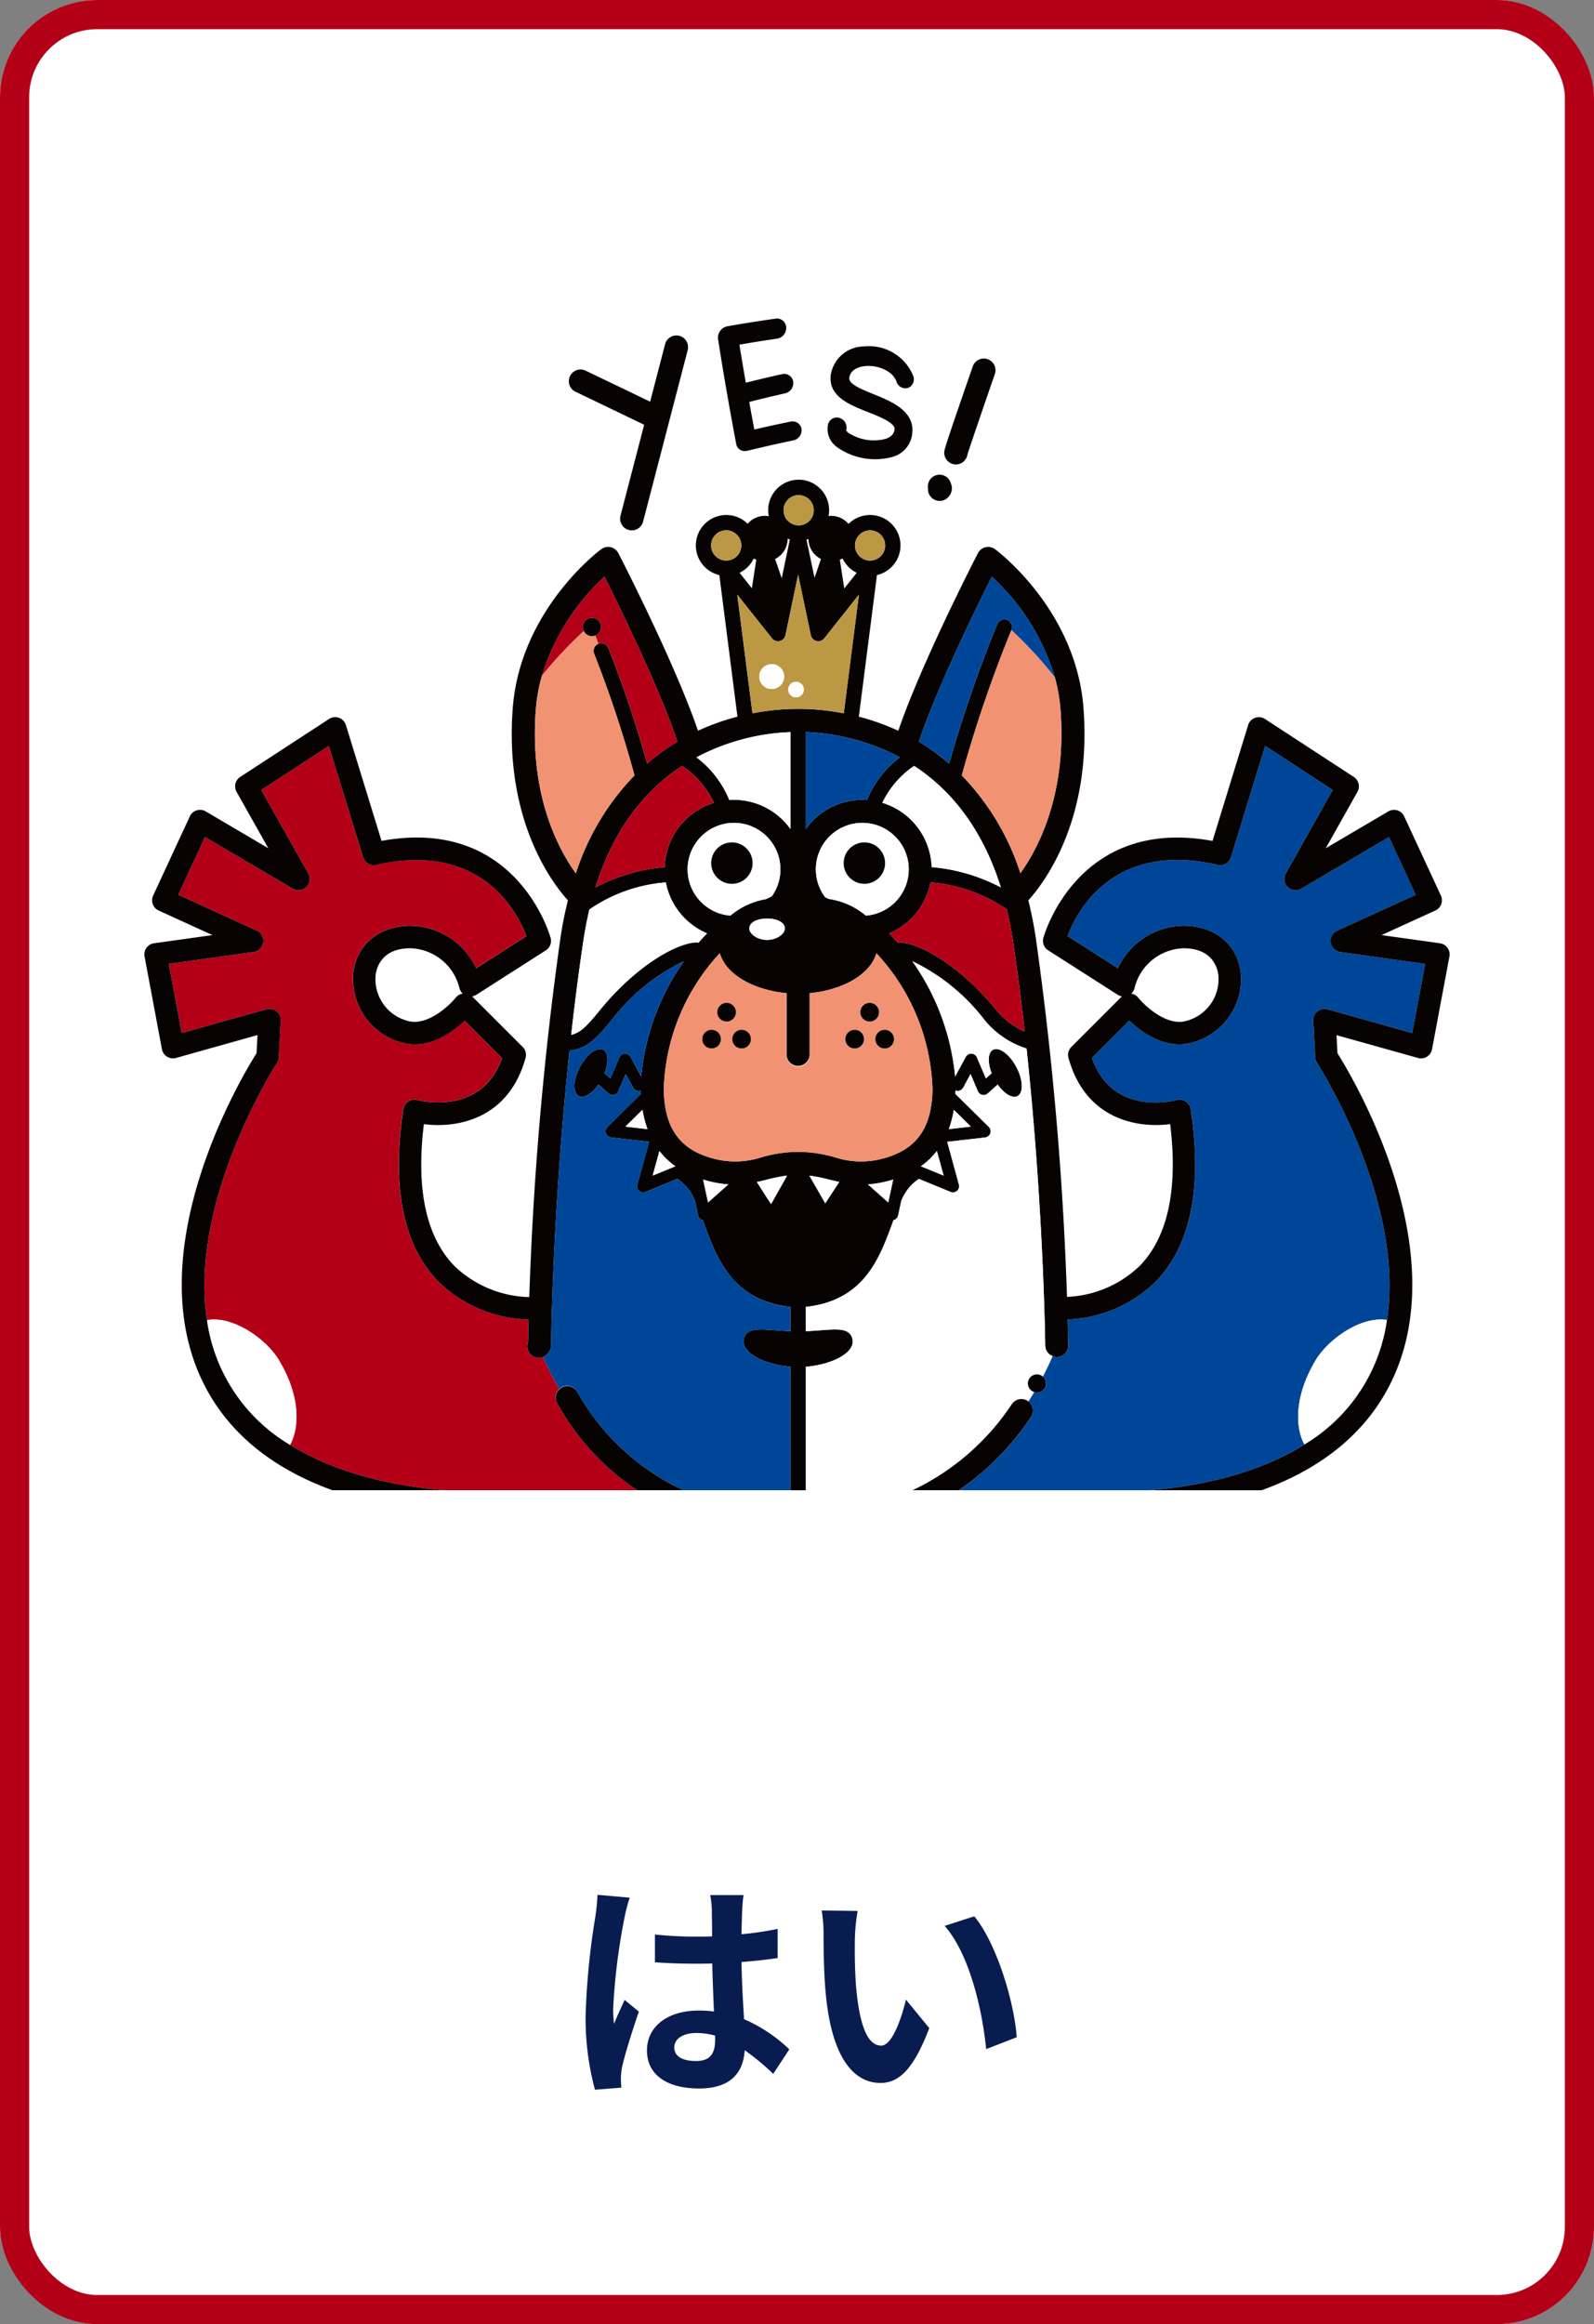 <svg xmlns="http://www.w3.org/2000/svg" xmlns:xlink="http://www.w3.org/1999/xlink" width="164" height="239" viewBox="0 0 164 239">
  <rect x="0" y="0" width="164" height="239" fill="#808080" stroke="none"/>
  <defs>
    <clipPath id="clip-path">
      <rect id="長方形_26067" data-name="長方形 26067" width="134.29" height="120.485" fill="none"/>
    </clipPath>
  </defs>
  <g id="グループ_23635" data-name="グループ 23635" transform="translate(-18.009 -269.36)">
    <g id="長方形_26093" data-name="長方形 26093" transform="translate(18.009 269.36)" fill="#fff" stroke="#b40017" stroke-width="3">
      <rect width="164" height="239" rx="10" stroke="none"/>
      <rect x="1.5" y="1.5" width="161" height="236" rx="8.5" fill="none"/>
    </g>
    <path id="パス_59373" data-name="パス 59373" d="M-12.624-3.12c0-.912.912-1.488,2.28-1.488a7.41,7.41,0,0,1,1.92.264v.432c0,1.416-.5,2.184-1.968,2.184C-11.664-1.728-12.624-2.136-12.624-3.12ZM-5.5-18.792H-8.928a10.191,10.191,0,0,1,.168,1.584c0,.5.024,1.488.024,2.664-.552.024-1.128.024-1.68.024a39.99,39.99,0,0,1-4.2-.216v2.856c1.416.1,2.784.144,4.2.144.552,0,1.128,0,1.7-.024.024,1.7.12,3.456.168,4.944a10.677,10.677,0,0,0-1.56-.1c-3.264,0-5.328,1.68-5.328,4.1,0,2.52,2.064,3.912,5.376,3.912,3.24,0,4.536-1.632,4.68-3.936A25.174,25.174,0,0,1-2.448-.408l1.656-2.52a15.707,15.707,0,0,0-4.656-3.1c-.1-1.632-.216-3.552-.264-5.88,1.32-.1,2.568-.24,3.72-.408v-3a32.883,32.883,0,0,1-3.72.552c.024-1.056.048-1.944.072-2.472A15.028,15.028,0,0,1-5.5-18.792Zm-11.712.264-3.312-.288a22.894,22.894,0,0,1-.24,2.352,76.006,76.006,0,0,0-.984,10.008,28.189,28.189,0,0,0,.96,7.68l2.712-.216C-18.1.672-18.12.264-18.12.024A6.7,6.7,0,0,1-18-1.1c.288-1.3,1.056-3.744,1.728-5.712l-1.464-1.2c-.36.816-.768,1.632-1.08,2.472a11.344,11.344,0,0,1-.1-1.56,64.066,64.066,0,0,1,1.152-9.288A15.583,15.583,0,0,1-17.208-18.528ZM6.24-17.16l-3.7-.048a14.588,14.588,0,0,1,.192,2.448c0,1.464.024,4.272.264,6.48C3.672-1.848,5.952.528,8.592.528c1.92,0,3.432-1.464,5.016-5.64l-2.4-2.928c-.456,1.92-1.416,4.728-2.544,4.728-1.512,0-2.232-2.376-2.568-5.832-.144-1.728-.168-3.528-.144-5.088A19.417,19.417,0,0,1,6.24-17.16Zm12,.552-3.048.984c2.616,2.976,3.888,8.808,4.272,12.672l3.144-1.224C22.344-7.848,20.52-13.848,18.24-16.608Z" transform="translate(100.009 483.026)" fill="#081c4f"/>
    <g id="グループ_23124" data-name="グループ 23124" transform="translate(32.864 302.117)">
      <g id="グループ_23123" data-name="グループ 23123" transform="translate(0 0)" clip-path="url(#clip-path)">
        <path id="パス_58301" data-name="パス 58301" d="M41.477,94.815a1.183,1.183,0,0,1,.27-1.4,30.517,30.517,0,0,1-1.679-3.291,1.169,1.169,0,0,1-.436.09,1.185,1.185,0,0,1-1.109-1.605c.006-.407.021-1.2.052-2.326A13.769,13.769,0,0,1,29.3,82.4c-3.619-3.7-4.839-9.672-3.624-17.749a1.157,1.157,0,0,1,1.441-.943c.275.072,6.634,1.663,8.722-4.323l-3.835-3.835c-1.265,1.2-3.748,3.023-6.5,2.238a6.756,6.756,0,0,1-4.952-7.3c.4-2.853,2.7-4.7,5.865-4.7a7.585,7.585,0,0,1,6.758,4.369l5.174-3.307c-.948-2.484-4.7-9.782-15.448-7.325a1.155,1.155,0,0,1-1.36-.786L18.026,27.3l-6.95,4.532,4.833,8.594a1.155,1.155,0,0,1-1.591,1.562L5.284,36.671l-2.75,5.936,8.082,3.69a1.154,1.154,0,0,1-.319,2.193L1.56,49.712,2.893,56.82l8.719-2.441a1.153,1.153,0,0,1,1.463,1.172l-.2,3.774a1.132,1.132,0,0,1-.187.572C12.583,60.062,3.6,74.023,5.5,86.342c2.755-.47,6.132,2.02,7.386,4.107,2.235,3.717,2.138,6.932,1.154,8.716,5.181,3.241,11.546,4.326,15.873,4.672H49.733a25.987,25.987,0,0,1-8.255-9.022" transform="translate(0.951 16.648)" fill="#b40017"/>
        <path id="パス_58302" data-name="パス 58302" d="M88.775,90.448c1.244-2.069,4.577-4.535,7.32-4.116C97.987,74.018,89.008,60.062,88.9,59.9a1.163,1.163,0,0,1-.187-.57l-.2-3.775a1.155,1.155,0,0,1,1.463-1.172L98.7,56.821l1.333-7.109L91.3,48.49a1.155,1.155,0,0,1-.319-2.194l8.082-3.69L96.307,36.67l-9.035,5.314a1.154,1.154,0,0,1-1.591-1.562l4.833-8.592L83.567,27.3,80.044,38.745a1.154,1.154,0,0,1-1.36.787c-10.8-2.47-14.516,4.833-15.452,7.322l5.177,3.308a7.581,7.581,0,0,1,6.757-4.369c3.163,0,5.466,1.843,5.865,4.7a6.754,6.754,0,0,1-4.952,7.3c-2.746.786-5.231-1.04-6.5-2.236L65.749,59.39c2.1,6.023,8.444,4.4,8.722,4.321a1.157,1.157,0,0,1,1.441.943c1.214,8.077,0,14.049-3.625,17.751a13.692,13.692,0,0,1-9.036,3.869c.047,1.66.058,2.61.058,2.653a1.188,1.188,0,0,1-1.174,1.2h-.013a1.2,1.2,0,0,1-.431-.084c-.232.544-.562,1.264-1,2.106a.928.928,0,0,1-.6,1.64.913.913,0,0,1-.29-.05c-.188.314-.39.638-.6.968a1.182,1.182,0,0,1,.282,1.591,27.6,27.6,0,0,1-7.422,7.542H71.636c4.343-.346,10.762-1.436,15.967-4.709-.966-1.79-1.048-4.987,1.172-8.68" transform="translate(31.748 16.649)" fill="#004698"/>
        <path id="パス_58303" data-name="パス 58303" d="M75.552,68.1c-2.22,3.693-2.138,6.89-1.172,8.68a17.719,17.719,0,0,0,8.492-12.8c-2.743-.419-6.076,2.048-7.32,4.116" transform="translate(44.97 38.995)" fill="#fff"/>
        <path id="パス_58304" data-name="パス 58304" d="M133.3,57.961l-6.013-.842,5.536-2.528a1.155,1.155,0,0,0,.568-1.536l-3.775-8.144a1.153,1.153,0,0,0-1.632-.509l-6.44,3.788,3.263-5.8a1.153,1.153,0,0,0-.375-1.533l-9.138-5.96a1.156,1.156,0,0,0-1.734.628l-3.664,11.91C95.95,44.881,92.521,57.292,92.488,57.42a1.154,1.154,0,0,0,.5,1.265l7.151,4.569a1.172,1.172,0,0,0,.433.167.29.29,0,0,0-.032.031l-5.165,5.164a1.15,1.15,0,0,0-.3,1.122c1.734,6.306,7.035,7.265,10.464,6.819.819,6.7-.235,11.6-3.139,14.584a11.461,11.461,0,0,1-7.475,3.181A345.731,345.731,0,0,0,91.712,57.4c-.2-1.341-.46-2.623-.766-3.857,1.465-1.6,6.56-8.067,5.675-19.765-.761-10.028-8.756-16.086-9.1-16.339a1.185,1.185,0,0,0-1.761.407c-.246.478-5.818,11.306-8.194,18.264a23.837,23.837,0,0,0-4.059-1.451L75.371,20.1a3.131,3.131,0,1,0-2.924-5.263,2.333,2.333,0,0,0-1.784-.827,2.145,2.145,0,0,0-.272.018,3.169,3.169,0,0,0,.058-.6,3.134,3.134,0,1,0-6.206.617,2.387,2.387,0,0,0-.4-.037,2.335,2.335,0,0,0-1.774.816A3.131,3.131,0,1,0,59.155,20.1l1.863,14.557a23.914,23.914,0,0,0-4.06,1.452c-2.375-6.96-7.948-17.786-8.194-18.264A1.185,1.185,0,0,0,47,17.439c-.341.253-8.336,6.311-9.1,16.34-.885,11.694,4.208,18.163,5.675,19.763-.307,1.235-.567,2.516-.766,3.857A345.794,345.794,0,0,0,39.6,94.345a11.527,11.527,0,0,1-7.69-3.186c-2.917-2.983-3.976-7.89-3.155-14.6,3.426.448,8.73-.514,10.464-6.819a1.158,1.158,0,0,0-.3-1.122l-5.165-5.164-.034-.031a1.168,1.168,0,0,0,.435-.167l7.151-4.569A1.154,1.154,0,0,0,41.8,57.42c-.034-.129-3.461-12.539-17.4-9.988l-3.666-11.91A1.155,1.155,0,0,0,19,34.895L9.86,40.855a1.155,1.155,0,0,0-.375,1.533l3.265,5.8L6.309,44.4a1.153,1.153,0,0,0-1.632.509L.9,53.056a1.155,1.155,0,0,0,.568,1.536l5.535,2.528-6.011.842a1.152,1.152,0,0,0-.974,1.356l1.787,9.535a1.153,1.153,0,0,0,1.446.9L11.638,67.4l-.1,1.864C9.923,71.832-1.332,90.621,6.715,104.382c2.964,5.071,7.766,8.062,12.631,9.822H30.863c-4.327-.346-10.693-1.431-15.873-4.672A17.761,17.761,0,0,1,6.449,96.71c-1.9-12.319,7.087-26.28,7.193-26.446a1.137,1.137,0,0,0,.187-.571l.2-3.774a1.153,1.153,0,0,0-1.465-1.172L3.844,67.187,2.511,60.08l8.737-1.224a1.154,1.154,0,0,0,.319-2.193l-8.082-3.69,2.751-5.936,9.033,5.314a1.154,1.154,0,0,0,1.591-1.562L12.027,42.2l6.95-4.532L22.5,49.113a1.155,1.155,0,0,0,1.36.786c10.751-2.457,14.5,4.841,15.448,7.325l-5.174,3.307a7.582,7.582,0,0,0-6.758-4.369c-3.162,0-5.464,1.843-5.865,4.7a6.757,6.757,0,0,0,4.952,7.3c2.751.786,5.232-1.042,6.5-2.238L36.8,69.757c-2.088,5.986-8.447,4.395-8.722,4.323a1.157,1.157,0,0,0-1.441.943c-1.214,8.077,0,14.049,3.625,17.749a13.763,13.763,0,0,0,9.268,3.881c-.031,1.122-.045,1.919-.052,2.326a1.185,1.185,0,0,0,1.109,1.605,1.244,1.244,0,0,0,.943-.468l.06-.076a1.18,1.18,0,0,0,.254-.723c0-.169.163-14,1.895-30.309,1.924-.216,2.98-1.5,4.414-3.244a20.439,20.439,0,0,1,7.356-5.955,24.532,24.532,0,0,0-4.4,11.85l-1.092-2.016a.638.638,0,0,0-1.149.053l-.927,2.164-.592-.531c.433-1.111.4-2.128-.143-2.412-.631-.333-1.7.46-2.4,1.774s-.745,2.648-.114,2.98c.528.28,1.367-.235,2.033-1.183l1.024.918a.647.647,0,0,0,.427.163.581.581,0,0,0,.138-.016.633.633,0,0,0,.449-.372l.757-1.768.757,1.394a.635.635,0,0,0,.787.29c0,.121.013.235.018.354L47.648,76.84a.64.64,0,0,0,.377,1.09l3.9.446-1.206,4.392a.638.638,0,0,0,.858.761l3.258-1.339a4.8,4.8,0,0,1,1.816,2.267l.32,1.491a.642.642,0,0,0,.427.473.466.466,0,0,0,.05.008c1.347,3.658,2.848,8.255,9.022,8.922v2.5c-2.537-.1-4.321-.576-4.757.655-.533,1.512,2.057,2.785,4.757,3v12.7h1.581v-12.7c2.7-.214,5.29-1.488,4.757-3-.436-1.232-2.222-.753-4.757-.655v-2.5c6.172-.666,7.674-5.264,9.022-8.922a.466.466,0,0,0,.05-.008.637.637,0,0,0,.425-.473l.322-1.488a4.791,4.791,0,0,1,1.816-2.27l3.258,1.339a.638.638,0,0,0,.858-.761l-1.2-4.392,3.9-.446a.64.64,0,0,0,.377-1.09l-3.435-3.389c0-.118.014-.233.018-.354a.636.636,0,0,0,.789-.29L85,71.413l.758,1.768a.633.633,0,0,0,.448.372.591.591,0,0,0,.138.016.644.644,0,0,0,.427-.163l1.024-.918c.666.948,1.505,1.463,2.035,1.183.629-.332.58-1.666-.114-2.98s-1.768-2.107-2.4-1.774c-.539.283-.578,1.3-.145,2.412l-.592.531L85.657,69.7a.639.639,0,0,0-.557-.388.628.628,0,0,0-.591.335l-1.093,2.019a24.518,24.518,0,0,0-4.4-11.854,20.443,20.443,0,0,1,7.359,5.955,9.143,9.143,0,0,0,4.389,3.019c1.753,16.4,1.917,30.366,1.919,30.535a1.183,1.183,0,0,0,.753,1.09,1.163,1.163,0,0,0,.431.084h.013a1.186,1.186,0,0,0,1.174-1.2c0-.043-.011-.992-.058-2.653a13.692,13.692,0,0,0,9.036-3.869c3.621-3.7,4.839-9.672,3.625-17.749a1.157,1.157,0,0,0-1.441-.943c-.279.076-6.626,1.7-8.722-4.323l3.833-3.835c1.267,1.2,3.751,3.023,6.5,2.238a6.754,6.754,0,0,0,4.952-7.3c-.4-2.853-2.7-4.7-5.865-4.7a7.578,7.578,0,0,0-6.757,4.369L94.98,57.222c.935-2.489,4.654-9.793,15.452-7.323a1.151,1.151,0,0,0,1.36-.786l3.522-11.448,6.948,4.532-4.833,8.594a1.155,1.155,0,0,0,1.592,1.562l9.033-5.314,2.751,5.936-8.082,3.69a1.154,1.154,0,0,0,.319,2.193l8.735,1.224-1.333,7.108-8.719-2.441a1.153,1.153,0,0,0-1.463,1.172l.2,3.774a1.169,1.169,0,0,0,.187.571c.108.164,9.086,14.12,7.195,26.436a17.727,17.727,0,0,1-8.492,12.8c-5.2,3.271-11.623,4.363-15.967,4.707h11.561c4.867-1.76,9.667-4.751,12.633-9.822,8.046-13.763-3.21-32.552-4.826-35.115l-.1-1.864,8.383,2.347a1.153,1.153,0,0,0,1.446-.9l1.789-9.535a1.154,1.154,0,0,0-.974-1.356M77.521,57.9c-.287-.327-.583-.644-.889-.955a7.168,7.168,0,0,0,4.248-5.24,15.993,15.993,0,0,1,7.858,2.782q.367,1.543.628,3.262c.464,3.118.863,6.238,1.207,9.291A7.841,7.841,0,0,1,87.6,64.761c-3.58-4.363-7.657-6.768-9.832-6.889a.739.739,0,0,0-.246.027m-20.763-.027c-2.175.121-6.251,2.526-9.832,6.889-1.31,1.6-1.99,2.378-3.014,2.618.353-3.159.765-6.4,1.246-9.63.172-1.148.383-2.231.628-3.262a16.009,16.009,0,0,1,7.858-2.782,7.171,7.171,0,0,0,4.248,5.24c-.306.309-.6.628-.887.953a.743.743,0,0,0-.248-.026m-9.423-37.6c1.621,3.229,5.717,11.573,7.5,16.962-.612.367-1.224.766-1.829,1.214-.441.327-.863.673-1.277,1.029a123.613,123.613,0,0,0-3.984-11.866.792.792,0,0,0-1.022-.452l-.023.011a.79.79,0,0,0-.43,1.011A120.578,120.578,0,0,1,50.425,40.7,25.808,25.808,0,0,0,44.391,50.77c-1.763-2.437-4.788-8-4.12-16.812a17.642,17.642,0,0,1,.626-3.493,23.105,23.105,0,0,1,6.438-10.191M58.31,17.052A1.552,1.552,0,1,1,59.862,18.6a1.554,1.554,0,0,1-1.552-1.552m4.38,1.339a2.234,2.234,0,0,0,.264.13L62.5,21.454l-1.262-1.591a3.132,3.132,0,0,0,1.455-1.471m2.2.053a2.337,2.337,0,0,0,1.29-2.09v-.006a2.383,2.383,0,0,0,.227.08l-.837,3.991Zm4.719,0-.665,1.935-.824-3.923c.069-.018.135-.039.2-.061a2.343,2.343,0,0,0,1.288,2.049m1.94.077a2.272,2.272,0,0,0,.28-.14,3.138,3.138,0,0,0,1.459,1.481l-1.28,1.613Zm-2.682-5.09a1.553,1.553,0,1,1-1.552-1.552,1.553,1.553,0,0,1,1.552,1.552m7.348,3.621A1.553,1.553,0,1,1,74.663,15.5a1.554,1.554,0,0,1,1.554,1.552M64.567,26.6a.791.791,0,0,0,1.393-.33l1.3-6.214,1.3,6.214a.791.791,0,0,0,1.393.33l3.561-4.487-1.56,12.2a24.438,24.438,0,0,0-9.394,0l-1.56-12.2Zm29.105,4.015a17.647,17.647,0,0,1,.583,3.339c.663,8.764-2.363,14.347-4.125,16.8A25.768,25.768,0,0,0,84.1,40.7a132.837,132.837,0,0,1,5.1-14.933l.013-.032a.79.79,0,1,0-1.47-.581,136.362,136.362,0,0,0-4.949,14.33c-.415-.357-.837-.7-1.278-1.03C80.911,38,80.3,37.6,79.689,37.236c1.785-5.39,5.881-13.737,7.5-16.965a22.926,22.926,0,0,1,6.481,10.348M70.052,84.7l-1.637-2.848a16.7,16.7,0,0,1,2.059.415c.335.084.673.167,1.019.241Zm-9.968-1.948L57.993,84.61l-.507-2.349q.43.13.889.237a11.133,11.133,0,0,0,1.71.256m2.935-.24c.351-.076.694-.159,1.032-.245a16.91,16.91,0,0,1,2.072-.417l-1.649,2.933Zm11.424.241a11.1,11.1,0,0,0,1.708-.258c.306-.071.6-.15.889-.237l-.507,2.349Zm1.18-2.569a8.67,8.67,0,0,1-4.577-.217,13.09,13.09,0,0,0-7.566,0,8.689,8.689,0,0,1-4.577.217c-3.7-.845-5.383-3.059-5.467-7.174A21.486,21.486,0,0,1,59.2,58.985c.7,2.336,3.7,3.811,6.871,4.107v6.324a1.186,1.186,0,0,0,2.371,0V63.092c3.176-.3,6.172-1.769,6.873-4.105a21.479,21.479,0,0,1,5.77,14.025c-.084,4.115-1.771,6.328-5.467,7.174m-9.151-43.94v9.964a7.141,7.141,0,0,0-5.812-3c-.159,0-.316.014-.473.024A10.454,10.454,0,0,0,56.8,38.839a22.507,22.507,0,0,1,9.669-2.594M81,50.129a7.156,7.156,0,0,0-5.073-6.613A9.483,9.483,0,0,1,79.2,39.721c3.542,2.321,6.932,6.164,8.912,12.491A18.654,18.654,0,0,0,81,50.129M46.41,52.212c1.98-6.327,5.371-10.17,8.912-12.491A9.483,9.483,0,0,1,58.6,43.516a7.153,7.153,0,0,0-5.071,6.613,18.653,18.653,0,0,0-7.116,2.083m19.48,4.224c0,.607-.887,1.18-1.824,1.18s-1.824-.573-1.824-1.18c0-.7.945-1.021,1.824-1.021s1.824.319,1.824,1.021m8.338-1.322A7.678,7.678,0,0,0,70.408,53.4l-.365-.172a4.779,4.779,0,1,1,4.184,1.892M60.66,45.58a4.782,4.782,0,0,1,4.777,4.777,4.717,4.717,0,0,1-.885,2.772l-.626.3A7.553,7.553,0,0,0,60.3,55.115a4.775,4.775,0,0,1,.362-9.535m17.062-6.741a10.454,10.454,0,0,0-3.384,4.393c-.158-.01-.314-.024-.473-.024a7.139,7.139,0,0,0-5.812,3V36.245a22.513,22.513,0,0,1,9.669,2.594M51.762,77.072,49.5,76.811l1.752-1.726a10.706,10.706,0,0,0,.515,1.987m1.228,2.254a7.749,7.749,0,0,0,1.642,1.566l-2.336.959Zm26.9,1.566a7.749,7.749,0,0,0,1.642-1.566l.694,2.526Zm2.87-3.82a10.705,10.705,0,0,0,.515-1.987l1.752,1.726ZM32.041,63.544c-.7.86-2.944,2.967-4.944,2.4a4.434,4.434,0,0,1-3.3-4.762c.113-.815.691-2.708,3.577-2.708a5.358,5.358,0,0,1,5.037,4.083,1.151,1.151,0,0,0,.34.578,1.149,1.149,0,0,0-.712.414m74.872-5.074c2.888,0,3.464,1.893,3.579,2.708a4.435,4.435,0,0,1-3.3,4.762c-2,.572-4.245-1.536-4.941-2.394a1.151,1.151,0,0,0-.712-.415,1.169,1.169,0,0,0,.338-.58,5.356,5.356,0,0,1,5.036-4.081" transform="translate(0 6.281)" fill="#070303"/>
        <path id="パス_58305" data-name="パス 58305" d="M11.393,68.1C10.139,66.016,6.761,63.526,4,64a17.75,17.75,0,0,0,8.542,12.823c.984-1.784,1.08-5-1.154-8.716" transform="translate(2.443 38.994)" fill="#fff"/>
        <path id="パス_58306" data-name="パス 58306" d="M29.722,22.075a.919.919,0,0,1-.1-.414.934.934,0,1,1,1.283.865l.306.866.023-.011a.79.79,0,0,1,1.022.452A123.613,123.613,0,0,1,36.239,35.7c.414-.356.836-.7,1.277-1.029.605-.448,1.215-.847,1.827-1.214-1.784-5.388-5.879-13.732-7.5-16.962A23.105,23.105,0,0,0,25.4,26.686a43.192,43.192,0,0,1,4.318-4.611" transform="translate(15.493 10.059)" fill="#b40017"/>
        <path id="パス_58307" data-name="パス 58307" d="M30.828,20.481a.93.93,0,0,1-.832-.52,43.522,43.522,0,0,0-4.319,4.611,17.76,17.76,0,0,0-.626,3.493c-.666,8.816,2.358,14.375,4.12,16.812A25.81,25.81,0,0,1,35.2,34.8a120.965,120.965,0,0,0-4.152-12.514.79.79,0,0,1,.428-1.011c-.127-.365-.232-.662-.3-.866a.932.932,0,0,1-.349.069" transform="translate(15.22 12.173)" fill="#f19372"/>
        <path id="パス_58308" data-name="パス 58308" d="M28.957,20.991a.934.934,0,1,0-.934-.932.917.917,0,0,0,.1.412.93.93,0,0,0,.832.52" transform="translate(17.091 11.663)" fill="#070303"/>
        <path id="パス_58309" data-name="パス 58309" d="M51.327,34.672c.441.327.863.673,1.278,1.029a136.314,136.314,0,0,1,4.949-14.328.79.79,0,1,1,1.47.581l-.013.031a41.557,41.557,0,0,1,4.472,4.855A22.929,22.929,0,0,0,57,16.493c-1.621,3.228-5.717,11.575-7.5,16.965.612.367,1.222.766,1.827,1.214" transform="translate(30.189 10.058)" fill="#004698"/>
        <path id="パス_58310" data-name="パス 58310" d="M57.34,19.905a132.952,132.952,0,0,0-5.1,14.933A25.768,25.768,0,0,1,58.271,44.9c1.761-2.453,4.788-8.038,4.125-16.8a17.931,17.931,0,0,0-.583-3.339,41.3,41.3,0,0,0-4.472-4.855" transform="translate(31.86 12.139)" fill="#f19372"/>
        <path id="パス_58311" data-name="パス 58311" d="M44.15,30.16a25.24,25.24,0,0,1,4.7.457l1.56-12.2-3.561,4.485a.79.79,0,0,1-1.393-.328l-1.3-6.214-1.3,6.214a.79.79,0,0,1-1.393.328L37.894,18.42l1.562,12.2a25.2,25.2,0,0,1,4.694-.457m-.217-2.788a.8.8,0,1,1-.8.8.8.8,0,0,1,.8-.8m-2.5-1.813a1.278,1.278,0,1,1-1.278,1.278,1.277,1.277,0,0,1,1.278-1.278" transform="translate(23.111 9.979)" fill="#bc9844"/>
        <path id="パス_58312" data-name="パス 58312" d="M39.324,15.082a1.552,1.552,0,1,0-1.552,1.552,1.554,1.554,0,0,0,1.552-1.552" transform="translate(22.09 8.251)" fill="#bc9844"/>
        <path id="パス_58313" data-name="パス 58313" d="M40.849,12.833A1.553,1.553,0,1,0,42.4,11.281a1.554,1.554,0,0,0-1.554,1.552" transform="translate(24.913 6.879)" fill="#bc9844"/>
        <path id="パス_58314" data-name="パス 58314" d="M45.414,15.082a1.552,1.552,0,1,0,1.552-1.552,1.554,1.554,0,0,0-1.552,1.552" transform="translate(27.697 8.251)" fill="#bc9844"/>
        <path id="パス_58315" data-name="パス 58315" d="M40.575,24.63A1.278,1.278,0,1,0,39.3,23.354a1.277,1.277,0,0,0,1.278,1.277" transform="translate(23.967 13.462)" fill="#fff"/>
        <path id="パス_58316" data-name="パス 58316" d="M41.949,24.8a.8.8,0,1,0-.8-.8.8.8,0,0,0,.8.8" transform="translate(25.096 14.149)" fill="#fff"/>
        <path id="パス_58317" data-name="パス 58317" d="M41.257,41.26a7.168,7.168,0,0,1-4.247-5.242A15.994,15.994,0,0,0,29.151,38.8q-.367,1.543-.628,3.262c-.481,3.234-.893,6.472-1.246,9.63,1.024-.24,1.7-1.021,3.014-2.618,3.58-4.364,7.657-6.77,9.832-6.89a.788.788,0,0,1,.248.027c.287-.327.581-.644.887-.953" transform="translate(16.636 21.966)" fill="#fff"/>
        <path id="パス_58318" data-name="パス 58318" d="M50.438,28.575a9.483,9.483,0,0,0-3.275,3.794,7.152,7.152,0,0,1,5.073,6.613,18.662,18.662,0,0,1,7.116,2.083c-1.98-6.327-5.372-10.17-8.914-12.491" transform="translate(28.764 17.427)" fill="#fff"/>
        <path id="パス_58319" data-name="パス 58319" d="M38.668,33.4c.158-.01.314-.024.473-.024a7.136,7.136,0,0,1,5.81,3V26.416a22.5,22.5,0,0,0-9.667,2.594A10.467,10.467,0,0,1,38.668,33.4" transform="translate(21.519 16.11)" fill="#fff"/>
        <path id="パス_58320" data-name="パス 58320" d="M63.459,86.611a1.186,1.186,0,0,1,1.64-.345.656.656,0,0,1,.063.05c.213-.33.414-.654.6-.968a.93.93,0,1,1,.89-1.591c.441-.844.771-1.563,1-2.106a1.183,1.183,0,0,1-.753-1.09c0-.171-.166-14.135-1.919-30.536a9.155,9.155,0,0,1-4.39-3.017,20.481,20.481,0,0,0-7.357-5.957,24.53,24.53,0,0,1,4.4,11.854l1.092-2.017a.639.639,0,0,1,1.149.052L60.8,53.1l.592-.53c-.433-1.111-.394-2.128.143-2.413.631-.333,1.7.462,2.4,1.776s.745,2.648.116,2.98c-.53.28-1.368-.237-2.035-1.183l-1.024.916a.639.639,0,0,1-.427.163.685.685,0,0,1-.138-.014.646.646,0,0,1-.449-.372l-.757-1.768-.755,1.394a.639.639,0,0,1-.79.29c0,.121-.011.235-.018.354L61.1,58.084a.639.639,0,0,1-.375,1.09l-3.9.448,1.2,4.392a.638.638,0,0,1-.858.76l-3.258-1.338a4.793,4.793,0,0,0-1.818,2.27l-.32,1.488a.638.638,0,0,1-.425.472c-.016,0-.034,0-.05.01-1.347,3.656-2.849,8.255-9.023,8.92v2.5c2.537-.1,4.323-.578,4.757.657.534,1.512-2.057,2.783-4.757,3V95.448H53.26a25.163,25.163,0,0,0,10.2-8.837" transform="translate(25.78 25.037)" fill="#fff"/>
        <path id="パス_58321" data-name="パス 58321" d="M42.271,36.38a7.139,7.139,0,0,1,5.812-3c.159,0,.317.013.473.024A10.457,10.457,0,0,1,51.94,29.01a22.484,22.484,0,0,0-9.669-2.594Z" transform="translate(25.78 16.11)" fill="#004698"/>
        <path id="パス_58322" data-name="パス 58322" d="M58.567,49.075a7.829,7.829,0,0,0,2.977,2.276c-.345-3.051-.744-6.171-1.209-9.289q-.256-1.722-.626-3.262a16,16,0,0,0-7.859-2.782,7.164,7.164,0,0,1-4.248,5.24c.307.311.6.628.889.955a.794.794,0,0,1,.248-.029c2.175.121,6.25,2.528,9.83,6.89" transform="translate(29.03 21.967)" fill="#b40017"/>
        <path id="パス_58323" data-name="パス 58323" d="M41.015,32.369a9.483,9.483,0,0,0-3.275-3.794C34.2,30.9,30.808,34.739,28.828,41.068a18.626,18.626,0,0,1,7.116-2.085,7.154,7.154,0,0,1,5.071-6.613" transform="translate(17.582 17.427)" fill="#b40017"/>
        <path id="パス_58324" data-name="パス 58324" d="M50.931,82.753c-2.7-.216-5.29-1.488-4.756-3,.435-1.233,2.22-.755,4.756-.657v-2.5c-6.172-.665-7.674-5.266-9.022-8.92a.272.272,0,0,1-.05-.01.635.635,0,0,1-.425-.472L41.112,65.7A4.772,4.772,0,0,0,39.3,63.435l-3.258,1.338a.639.639,0,0,1-.858-.76l1.206-4.392-3.9-.448a.639.639,0,0,1-.375-1.09L35.543,54.7c0-.119-.014-.233-.018-.354a.637.637,0,0,1-.789-.29l-.755-1.394-.758,1.768a.64.64,0,0,1-.449.372.658.658,0,0,1-.137.014.636.636,0,0,1-.427-.163l-1.025-.916c-.666.947-1.505,1.463-2.033,1.183-.629-.332-.58-1.666.114-2.98s1.766-2.107,2.4-1.776c.539.285.578,1.3.143,2.413l.594.53.926-2.164a.641.641,0,0,1,.559-.386.634.634,0,0,1,.591.335L35.569,52.9a24.494,24.494,0,0,1,4.4-11.85,20.441,20.441,0,0,0-7.357,5.955c-1.434,1.747-2.489,3.027-4.414,3.244C26.464,66.559,26.3,80.393,26.3,80.562a1.183,1.183,0,0,1-.256.721l-.058.077a1.172,1.172,0,0,1-.507.378,30.152,30.152,0,0,0,1.678,3.291,1.2,1.2,0,0,1,.27-.19,1.184,1.184,0,0,1,1.587.539,24.2,24.2,0,0,0,10.9,10.07h11.02Z" transform="translate(15.54 25.038)" fill="#004698"/>
        <path id="パス_58325" data-name="パス 58325" d="M61.281,70.852A1.183,1.183,0,0,0,61,69.261c-.023-.016-.04-.035-.063-.05a1.184,1.184,0,0,0-1.64.345,25.186,25.186,0,0,1-10.2,8.837h4.762a27.6,27.6,0,0,0,7.422-7.541" transform="translate(29.943 42.092)" fill="#070303"/>
        <path id="パス_58326" data-name="パス 58326" d="M28.53,68.838a1.187,1.187,0,0,0-2.13,1.046,25.98,25.98,0,0,0,8.257,9.023h4.767A24.185,24.185,0,0,1,28.53,68.838" transform="translate(16.027 41.578)" fill="#070303"/>
        <path id="パス_58327" data-name="パス 58327" d="M56.464,68.374a.929.929,0,0,0,.642.882.914.914,0,0,0,.29.052.929.929,0,0,0,.6-1.642.924.924,0,0,0-.6-.225.933.933,0,0,0-.932.934" transform="translate(34.436 41.13)" fill="#070303"/>
        <path id="パス_58328" data-name="パス 58328" d="M39.126,41.75a7.524,7.524,0,0,1,3.629-1.687l.626-.3a4.725,4.725,0,0,0,.885-2.772,4.777,4.777,0,1,0-5.14,4.76m.151-7.529a2.129,2.129,0,1,1-2.13,2.131,2.132,2.132,0,0,1,2.13-2.131" transform="translate(21.171 19.647)" fill="#fff"/>
        <path id="パス_58329" data-name="パス 58329" d="M38.355,37.72a2.129,2.129,0,1,0-2.13-2.13,2.13,2.13,0,0,0,2.13,2.13" transform="translate(22.093 20.407)" fill="#070303"/>
        <path id="パス_58330" data-name="パス 58330" d="M52.469,36.991a4.777,4.777,0,1,0-8.6,2.867l.365.172a7.692,7.692,0,0,1,3.819,1.719,4.781,4.781,0,0,0,4.414-4.759M47.9,38.481a2.129,2.129,0,1,1,2.13-2.13,2.13,2.13,0,0,1-2.13,2.13" transform="translate(26.173 19.646)" fill="#fff"/>
        <path id="パス_58331" data-name="パス 58331" d="M46.821,33.461a2.129,2.129,0,1,0,2.13,2.131,2.132,2.132,0,0,0-2.13-2.131" transform="translate(27.256 20.407)" fill="#070303"/>
        <path id="パス_58332" data-name="パス 58332" d="M51.409,52.529l2.267-.259-1.752-1.727a10.706,10.706,0,0,1-.515,1.987" transform="translate(31.354 30.824)" fill="#fff"/>
        <path id="パス_58333" data-name="パス 58333" d="M44.556,55.161a17.066,17.066,0,0,0-2.059-.415l1.637,2.846L45.575,55.4c-.348-.076-.684-.159-1.019-.243" transform="translate(25.918 33.388)" fill="#fff"/>
        <path id="パス_58334" data-name="パス 58334" d="M49.626,54.743l2.336.959-.694-2.528a7.8,7.8,0,0,1-1.642,1.568" transform="translate(30.266 32.43)" fill="#fff"/>
        <path id="パス_58335" data-name="パス 58335" d="M47.949,55.236a10.9,10.9,0,0,1-1.708.258l2.09,1.855L48.836,55c-.287.087-.581.167-.887.237" transform="translate(28.202 33.542)" fill="#fff"/>
        <path id="パス_58336" data-name="パス 58336" d="M33.179,53.176l-.7,2.526,2.336-.959a7.74,7.74,0,0,1-1.64-1.566" transform="translate(19.811 32.431)" fill="#fff"/>
        <path id="パス_58337" data-name="パス 58337" d="M33.01,52.529a10.834,10.834,0,0,1-.515-1.987l-1.75,1.727Z" transform="translate(18.751 30.824)" fill="#fff"/>
        <path id="パス_58338" data-name="パス 58338" d="M35.708,55l.507,2.349,2.091-1.856a10.909,10.909,0,0,1-1.71-.256q-.459-.106-.889-.237" transform="translate(21.778 33.542)" fill="#fff"/>
        <path id="パス_58339" data-name="パス 58339" d="M40.178,55.162c-.338.084-.681.167-1.034.245L40.6,57.68l1.65-2.935a16.267,16.267,0,0,0-2.072.417" transform="translate(23.873 33.387)" fill="#fff"/>
        <path id="パス_58340" data-name="パス 58340" d="M48.205,44.648v6.324a1.186,1.186,0,1,1-2.371,0V44.648c-3.175-.3-6.171-1.769-6.871-4.107a21.486,21.486,0,0,0-5.77,14.027c.084,4.115,1.769,6.328,5.467,7.174a8.689,8.689,0,0,0,4.577-.217,14.719,14.719,0,0,1,3.783-.559,14.719,14.719,0,0,1,3.783.559,8.67,8.67,0,0,0,4.577.217c3.7-.845,5.383-3.057,5.467-7.174a21.479,21.479,0,0,0-5.77-14.025c-.7,2.336-3.7,3.809-6.873,4.105m6.176,1a.959.959,0,1,1-.959.958.958.958,0,0,1,.959-.958m-1.545,2.769a.958.958,0,1,1-.956.958.958.958,0,0,1,.956-.958m-10.674.958a.958.958,0,1,1-.958-.958.957.957,0,0,1,.958.958m-2.5-3.727a.959.959,0,1,1-.958.958.959.959,0,0,1,.958-.958m-1.544,2.769a.958.958,0,1,1-.958.958.957.957,0,0,1,.958-.958m18.766.958a.959.959,0,1,1-.958-.958.957.957,0,0,1,.958.958" transform="translate(20.242 24.725)" fill="#f19372"/>
        <path id="パス_58341" data-name="パス 58341" d="M40.485,38.324c-.879,0-1.824.319-1.824,1.021,0,.607.887,1.18,1.824,1.18s1.824-.573,1.824-1.18c0-.7-.945-1.021-1.824-1.021" transform="translate(23.579 23.373)" fill="#fff"/>
        <path id="パス_58342" data-name="パス 58342" d="M37.572,45.63a.959.959,0,1,0-.958-.958.959.959,0,0,0,.958.958" transform="translate(22.33 26.659)" fill="#070303"/>
        <path id="パス_58343" data-name="パス 58343" d="M36.613,47.349a.958.958,0,1,0-.958-.958.958.958,0,0,0,.958.958" transform="translate(21.745 27.708)" fill="#070303"/>
        <path id="パス_58344" data-name="パス 58344" d="M37.573,46.391a.958.958,0,1,0,.958-.958.957.957,0,0,0-.958.958" transform="translate(22.915 27.708)" fill="#070303"/>
        <path id="パス_58345" data-name="パス 58345" d="M46.715,45.63a.959.959,0,1,0-.958-.958.958.958,0,0,0,.958.958" transform="translate(27.906 26.659)" fill="#070303"/>
        <path id="パス_58346" data-name="パス 58346" d="M45.756,47.349a.958.958,0,1,0-.958-.958.958.958,0,0,0,.958.958" transform="translate(27.322 27.708)" fill="#070303"/>
        <path id="パス_58347" data-name="パス 58347" d="M46.716,46.391a.959.959,0,1,0,.959-.958.958.958,0,0,0-.959.958" transform="translate(28.491 27.708)" fill="#070303"/>
        <path id="パス_58348" data-name="パス 58348" d="M51.118,12.294a1.2,1.2,0,0,0,1.2,1.148h.055a1.2,1.2,0,0,0,1.129-.985c.175-.628,1.814-5.393,2.825-8.305a1.2,1.2,0,1,0-2.272-.789C51.1,11.876,51.1,12,51.118,12.294" transform="translate(31.175 1.557)" fill="#070303"/>
        <path id="パス_58349" data-name="パス 58349" d="M50.59,12.438a1.2,1.2,0,0,0,1.676-.288,1.263,1.263,0,0,0,.158-1.32,1.2,1.2,0,0,0-2.338.522,1.2,1.2,0,0,0,.5,1.087" transform="translate(30.54 6.094)" fill="#070303"/>
        <path id="パス_58350" data-name="パス 58350" d="M33.3,21.084a1.224,1.224,0,0,0,.184.034,1.2,1.2,0,0,0,1.283-.9L39.356,2.586a1.2,1.2,0,1,0-2.326-.607L35.49,7.889c-.068-.034-.138-.068-.213-.1-.715-.346-1.666-.8-2.619-1.262L28.85,4.7a1.2,1.2,0,0,0-1.04,2.169c2.379,1.14,5.791,2.779,7.064,3.4L32.44,19.617a1.2,1.2,0,0,0,.861,1.467" transform="translate(16.544 0.658)" fill="#070303"/>
        <path id="パス_58351" data-name="パス 58351" d="M44.12,10.6q-1.85.377-3.722.811c-.177-.937-.351-1.885-.522-2.837,1.233-.311,2.462-.607,3.68-.879A1.09,1.09,0,0,0,44.4,6.493a.94.94,0,0,0-1.153-.773c-1.233.272-2.476.568-3.725.879q-.336-1.937-.657-3.912,1.951-.34,3.878-.618A1.106,1.106,0,0,0,43.676.9.944.944,0,0,0,42.6.01Q40.127.355,37.613.8a1.168,1.168,0,0,0-.733.478,1.172,1.172,0,0,0-.212.85q.874,5.549,1.872,10.793a.855.855,0,0,0,.628.673,1.039,1.039,0,0,0,.526,0q2.369-.575,4.7-1.059a1.071,1.071,0,0,0,.866-1.169A.937.937,0,0,0,44.12,10.6" transform="translate(22.355 -0.001)" fill="#070303"/>
        <path id="パス_58352" data-name="パス 58352" d="M48.552,6.763C47.016,6.139,45.82,5.644,45.9,5.015c.13-.971,1.228-1.177,1.687-1.212C48.828,3.7,50.37,4.3,50.75,5.4a.974.974,0,0,0,1.195.658A.963.963,0,0,0,52.469,4.8,4.915,4.915,0,0,0,47.387,1.79,3.478,3.478,0,0,0,43.995,4.7c-.3,2.305,2.106,3.151,3.975,3.9,1.191.47,2.643,1.087,2.584,1.7-.019.177-.068.71-.921.993a4.79,4.79,0,0,1-3.867-.647l-.014-.013c-.188-.174-.171-.253-.161-.29a1.026,1.026,0,0,0-.712-1.207.926.926,0,0,0-1.164.678,2.257,2.257,0,0,0,.79,2.226l.035.032a6.779,6.779,0,0,0,5.791,1.079,2.77,2.77,0,0,0,2.049-2.473C52.6,8.5,50.389,7.5,48.552,6.763" transform="translate(26.626 1.079)" fill="#070303"/>
      </g>
    </g>
  </g>
</svg>
